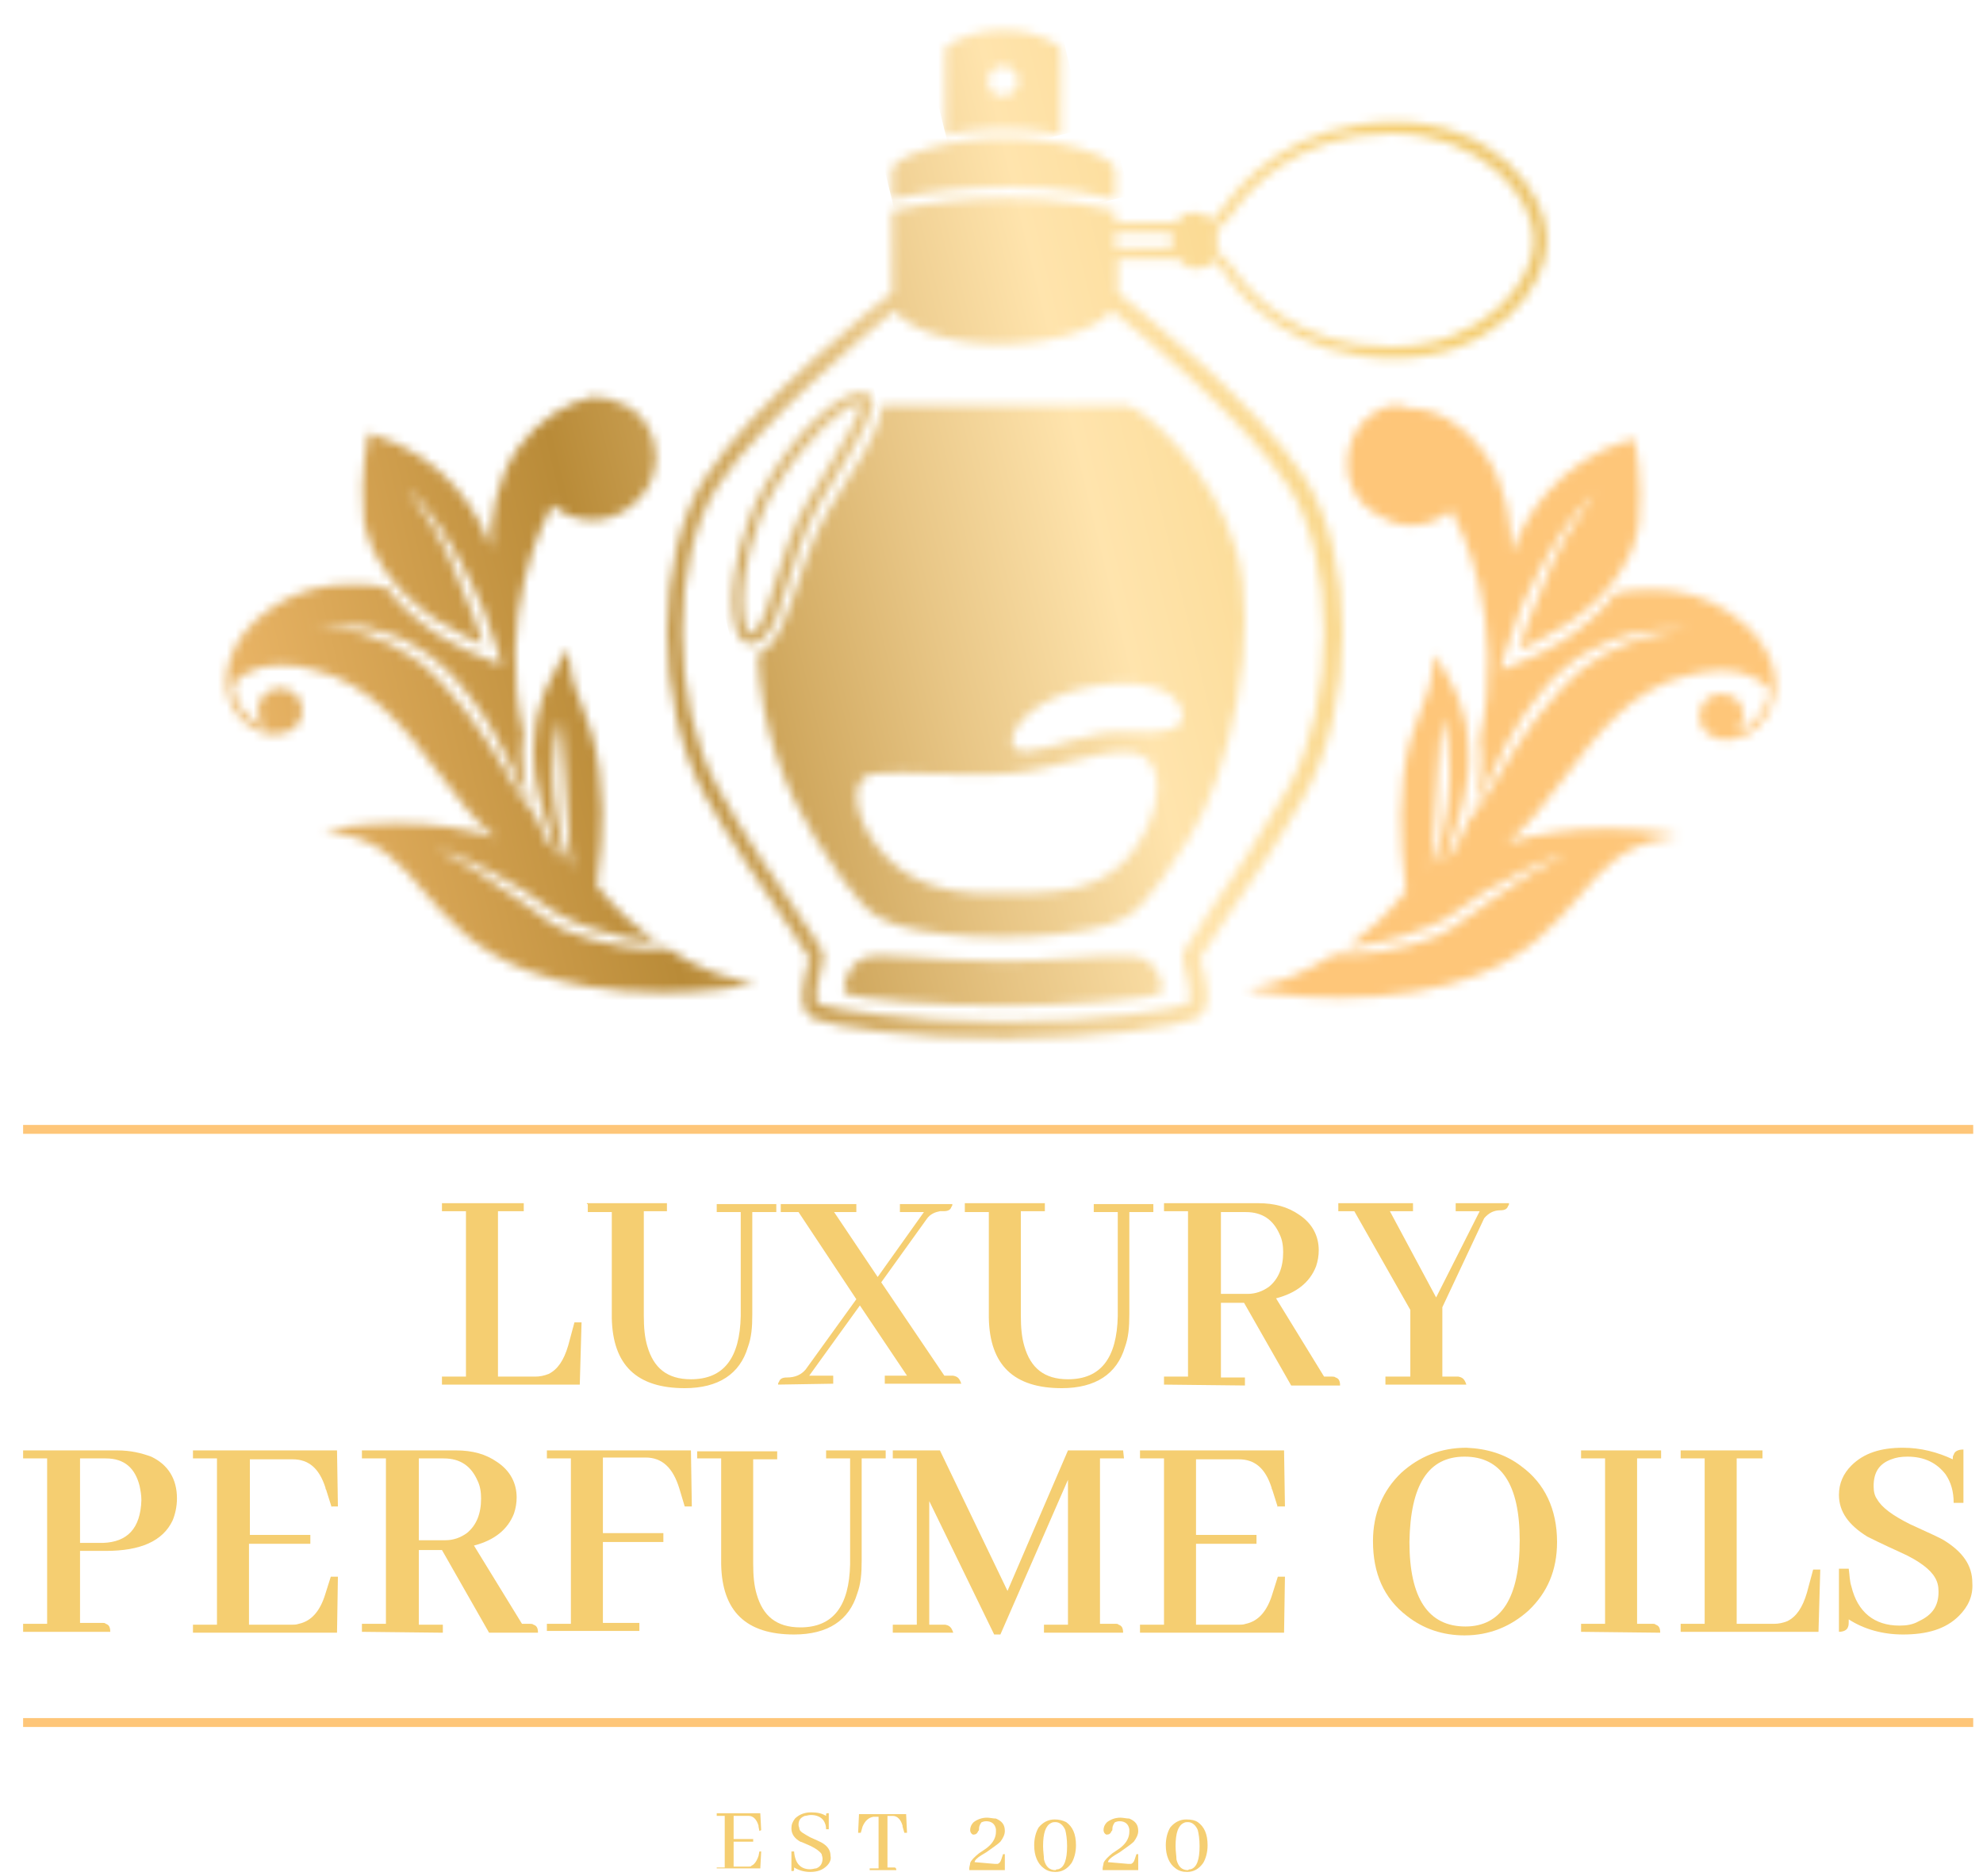 <svg width="223" height="211" viewBox="0 0 223 211" fill="none" xmlns="http://www.w3.org/2000/svg">
<g clip-path="url(#clip0_13_21143)">
<path d="M2.6 127H221.9H2.6Z" stroke="url(#paint0_linear_13_21143)" stroke-miterlimit="10"/>
<path d="M2.6 193.7H221.9H2.6Z" stroke="url(#paint1_linear_13_21143)" stroke-miterlimit="10"/>
<path d="M49.7 155.7V154.8H52.4V136.2H49.7V135.3H58.9V136.2H56V154.8H60.2C60.7 154.8 61.2 154.7 61.7 154.5C62.7 154 63.4 153 63.9 151.3L64.6 148.7H65.4L65.2 155.7H49.7Z" fill="#F5CE71"/>
<path d="M66 135.3H75V136.2H72.4V147.9C72.4 149.3 72.5 150.4 72.8 151.4C73.5 153.8 75 155.1 77.7 155.1C81.4 155.1 83.2 152.7 83.3 148V136.3H80.6V135.4H87.3V136.3H84.6V147.8C84.6 149.3 84.5 150.4 84.1 151.5C83.2 154.5 80.8 156.1 77 156.1C71.6 156.1 68.9 153.5 68.8 148.2V136.3H66.1V135.4H66V135.3Z" fill="#F5CE71"/>
<path d="M87.5 155.699C87.5 155.599 87.5 155.499 87.6 155.399C87.7 155.099 87.9 154.899 88.5 154.899C89.4 154.899 90.1 154.599 90.6 153.999L96.3 146.099L89.8 136.299H87.8V135.399H96.3V136.299H93.8L98.7 143.599L103.9 136.299H101.2V135.399H107.1C107.1 135.499 107.1 135.599 107 135.699C106.9 135.999 106.7 136.199 106.1 136.199C106 136.199 105.8 136.199 105.7 136.199C105.2 136.299 104.6 136.499 104.2 137.099L99.1 144.199L106.2 154.699H107.2C107.7 154.799 107.9 154.999 108.1 155.599H99.5V154.699H102L96.7 146.799L91 154.699H93.7V155.599L87.5 155.699Z" fill="#F5CE71"/>
<path d="M108.5 135.3H117.5V136.2H114.8V147.9C114.8 149.3 114.9 150.4 115.2 151.4C115.9 153.8 117.4 155.1 120.1 155.1C123.8 155.1 125.6 152.7 125.7 148V136.3H123V135.4H129.7V136.3H127V147.8C127 149.3 126.9 150.4 126.5 151.5C125.6 154.5 123.2 156.1 119.4 156.1C114 156.1 111.3 153.5 111.2 148.2V136.3H108.5V135.3Z" fill="#F5CE71"/>
<path d="M130.9 155.7V154.8H133.6V136.2H130.9V135.3H141.5C143.3 135.3 144.8 135.7 146.1 136.6C147.6 137.6 148.3 139 148.3 140.6C148.3 141.2 148.2 141.8 148 142.4C147.3 144.2 145.8 145.4 143.5 146L148.9 154.8H149.8C149.9 154.8 150.1 154.8 150.2 154.9C150.5 155 150.7 155.2 150.7 155.8H145.2L139.9 146.5H137.3V154.9H140V155.8L130.9 155.7ZM137.3 136.3V145.5H140.3C141.2 145.5 142 145.2 142.7 144.7C143.8 143.8 144.3 142.5 144.3 140.8C144.3 140.1 144.2 139.4 143.9 138.8C143.2 137.2 142 136.3 140.1 136.3H137.3Z" fill="#F5CE71"/>
<path d="M155.8 155.7V154.8H158.6V147.3L152.3 136.2H150.5V135.3H158.9V136.2H156.3L161.5 145.9L166.4 136.2H163.7V135.3H169.7C169.7 135.4 169.7 135.5 169.6 135.6C169.5 135.9 169.3 136.1 168.7 136.1C168 136.1 167.4 136.4 166.9 137L162.2 147V154.8H164C164.5 154.9 164.7 155.1 164.9 155.7H155.8Z" fill="#F5CE71"/>
<path d="M2.6 183.5V182.6H5.3V164H2.6V163.1H13.2C14.7 163.1 15.9 163.4 17 163.8C18.9 164.7 19.9 166.3 19.9 168.5C19.9 169.4 19.7 170.3 19.4 171C18.3 173.3 15.8 174.4 11.9 174.4H9V182.5H11.6C11.7 182.5 11.8 182.5 11.9 182.6C12.2 182.7 12.4 182.9 12.4 183.5H2.6ZM9 164V173.5H11.6C14.3 173.4 15.8 171.9 15.9 168.7C15.9 168.1 15.8 167.6 15.7 167.1C15.2 165.1 14 164 11.9 164H9Z" fill="#F5CE71"/>
<path d="M37.3 169.5L36.7 167.6C36.7 167.5 36.6 167.5 36.6 167.3C35.9 165.1 34.7 164.1 32.9 164.1H28.1V172.6H34.9V173.6H28V182.7H32.8C33.1 182.7 33.3 182.7 33.6 182.6C35 182.3 36 181.2 36.6 179.2L37.2 177.3H38L37.9 183.6H21.7V182.7H24.4V164H21.7V163.1H37.9L38 169.4H37.3V169.5Z" fill="#F5CE71"/>
<path d="M40.7 183.5V182.6H43.4V164H40.7V163.1H51.3C53.1 163.1 54.6 163.5 55.9 164.4C57.4 165.4 58.1 166.8 58.1 168.4C58.1 169 58 169.6 57.8 170.2C57.1 172 55.6 173.2 53.3 173.8L58.7 182.6H59.6C59.7 182.6 59.9 182.6 60 182.7C60.3 182.8 60.5 183 60.5 183.6H55L49.7 174.3H47.1V182.7H49.8V183.6L40.7 183.5ZM47.1 164V173.2H50.1C51 173.2 51.8 172.9 52.5 172.4C53.6 171.5 54.1 170.2 54.1 168.5C54.1 167.8 54 167.1 53.7 166.5C53 164.9 51.8 164 49.9 164H47.1Z" fill="#F5CE71"/>
<path d="M61.5 183.5V182.6H64.2V164H61.5V163.1H77.7L77.8 169.4H77L76.4 167.4C75.7 165.1 74.5 163.9 72.6 163.9H67.8V172.4H74.6V173.4H67.8V182.5H71.9V183.4H61.5V183.5Z" fill="#F5CE71"/>
<path d="M78.4 163.2H87.4V164.1H84.7V175.8C84.7 177.2 84.8 178.3 85.1 179.3C85.8 181.7 87.3 183 90 183C93.7 183 95.5 180.6 95.6 175.9V164H92.9V163.1H99.6V164H96.9V175.5C96.9 177 96.8 178.1 96.4 179.2C95.5 182.2 93.1 183.8 89.3 183.8C83.9 183.8 81.2 181.2 81.1 175.9V164H78.4V163.2Z" fill="#F5CE71"/>
<path d="M126.4 164H123.7V182.6H125.5C125.6 182.6 125.7 182.6 125.8 182.7C126.1 182.8 126.3 183 126.3 183.6H117.4V182.7H120.1V166.4L112.5 183.8H111.8L104.5 168.8V182.7H106.3C106.8 182.8 107 183 107.2 183.6H100.4V182.7H103.1V164H100.4V163.1H105.7L113.3 178.9L120.1 163.1H126.3L126.4 164Z" fill="#F5CE71"/>
<path d="M143.7 169.5L143.1 167.6C143.1 167.5 143 167.5 143 167.3C142.3 165.1 141.1 164.1 139.3 164.1H134.5V172.6H141.3V173.6H134.5V182.7H139.3C139.6 182.7 139.8 182.7 140.1 182.6C141.5 182.3 142.5 181.2 143.1 179.2L143.7 177.3H144.5L144.4 183.6H128.2V182.7H130.9V164H128.2V163.1H144.4L144.5 169.4H143.7V169.5Z" fill="#F5CE71"/>
<path d="M171.1 164.9C173.7 166.8 175.1 169.7 175.1 173.4C175.1 176.6 174 179.1 171.9 181.1C169.9 182.9 167.5 183.9 164.7 183.9C162.3 183.9 160.1 183.2 158.2 181.7C155.6 179.7 154.4 176.9 154.4 173.3C154.4 170.2 155.5 167.6 157.6 165.6C159.6 163.8 162 162.8 164.9 162.8C167.2 162.9 169.3 163.5 171.1 164.9ZM170.9 173.2C170.9 166.9 168.8 163.8 164.7 163.8C160.6 163.8 158.6 167 158.5 173.4C158.5 179.7 160.6 182.9 164.8 182.9C168.8 182.9 170.9 179.7 170.9 173.2Z" fill="#F5CE71"/>
<path d="M177.8 183.5V182.6H180.5V164H177.8V163.1H186.8V164H184.1V182.6H185.9C186 182.6 186.1 182.6 186.2 182.7C186.5 182.8 186.7 183 186.7 183.6L177.8 183.5Z" fill="#F5CE71"/>
<path d="M189 183.5V182.6H191.7V164H189V163.1H198.2V164H195.3V182.6H199.5C200 182.6 200.5 182.5 201 182.3C202 181.8 202.7 180.8 203.2 179.1L203.9 176.5H204.7L204.5 183.5H189Z" fill="#F5CE71"/>
<path d="M220.3 181.7C218.8 183.2 216.7 183.8 214 183.8C211.7 183.8 209.6 183.2 207.9 182.1C207.9 182.6 207.9 182.8 207.8 183C207.7 183.3 207.3 183.5 206.8 183.5V176.4H207.9C208 177.1 208 177.8 208.2 178.4C208.9 181.3 210.8 182.8 213.6 182.8C214.4 182.8 215.1 182.7 215.8 182.3C217.3 181.6 218 180.6 218 179C218 178.4 217.9 177.9 217.6 177.4C217.1 176.5 215.8 175.5 213.8 174.6C211.6 173.6 210.4 173 210 172.8C207.9 171.5 206.8 170 206.8 168.1C206.8 166.8 207.3 165.7 208.2 164.8C209.6 163.4 211.5 162.8 214 162.8C216 162.8 217.9 163.3 219.6 164.1C219.6 163.9 219.6 163.7 219.7 163.6C219.8 163.2 220.2 163 220.8 163V169H219.7C219.7 167.7 219.4 166.7 218.8 165.8C217.8 164.5 216.4 163.8 214.5 163.8C213.8 163.8 213.2 163.9 212.7 164.1C211.3 164.6 210.7 165.6 210.7 167.1C210.7 167.7 210.8 168.2 211.1 168.6C211.6 169.5 212.8 170.4 214.8 171.4C217 172.4 218.3 173 218.6 173.2C220.7 174.5 221.8 176 221.8 178C221.9 179.5 221.3 180.7 220.3 181.7Z" fill="#F5CE71"/>
<path d="M85.4 205.899L85.3 205.399V205.299C85.1 204.599 84.7 204.199 84.2 204.199H82.5V206.799H84.7V207.099H82.5V209.899H84.2C84.3 209.899 84.5 209.899 84.5 209.799C84.8 209.699 85.1 209.299 85.3 208.699L85.4 208.199H85.6L85.5 210.099H80.6V209.999H81.5V204.199H80.6V203.899H85.5L85.6 205.799L85.4 205.899Z" fill="#F5CE71"/>
<path d="M93 209.8C92.5 210.3 91.9 210.5 91.1 210.5C90.4 210.5 89.8 210.3 89.3 210C89.3 210.1 89.3 210.3 89.3 210.3C89.3 210.4 89.2 210.4 89 210.4V208.2H89.3C89.4 209.5 90 210.2 91.1 210.2C91.4 210.2 91.6 210.1 91.8 210.1C92.3 209.9 92.5 209.5 92.5 209C92.5 208.8 92.4 208.6 92.4 208.5C92.2 208.2 91.8 207.9 91.2 207.6C90.5 207.3 90.1 207.1 90 207.1C89.3 206.7 89 206.2 89 205.6C89 205.2 89.1 204.9 89.4 204.5C89.8 204.1 90.4 203.8 91.2 203.8C91.9 203.8 92.4 203.9 92.9 204.2C92.9 204.1 92.9 204.1 92.9 204C92.9 203.9 93 203.9 93.2 203.9V205.7H92.9C92.9 205.3 92.8 205 92.6 204.7C92.3 204.3 91.8 204.1 91.2 204.1C90.9 204.1 90.7 204.2 90.5 204.2C90 204.4 89.8 204.7 89.8 205.2C89.8 205.4 89.9 205.5 89.9 205.7C90 206 90.4 206.2 91.1 206.6C91.8 206.9 92.2 207.1 92.4 207.2C93.1 207.6 93.4 208.1 93.4 208.7C93.5 209.1 93.3 209.5 93 209.8Z" fill="#F5CE71"/>
<path d="M97.8 210.4V210.1H98.8V204.3H98.2C97.7 204.4 97.3 204.7 97 205.4L96.8 206.1H96.5L96.6 204H101.9L102 206.1H101.7L101.5 205.4V205.3C101.3 204.6 100.9 204.2 100.4 204.2H99.8V210H100.5C100.6 210 100.6 210 100.6 210C100.7 210 100.8 210.1 100.8 210.3H97.8V210.4Z" fill="#F5CE71"/>
<path d="M111.9 209.599C112 209.599 112.2 209.599 112.2 209.599C112.4 209.499 112.5 209.399 112.6 209.099L112.8 208.499H113V210.299H109V210.099C109 209.899 109.1 209.699 109.1 209.499C109.2 209.199 109.6 208.799 110.1 208.399C110.7 207.999 111 207.799 111.1 207.699C111.7 207.199 112 206.599 112 205.999C112 205.899 112 205.699 112 205.699C111.9 205.099 111.5 204.799 110.9 204.799C110.6 204.799 110.5 204.899 110.4 204.899C110.3 204.999 110.1 205.299 110.1 205.599C110.1 205.699 110.1 205.899 110 205.899C109.9 206.199 109.7 206.299 109.5 206.299C109.4 206.299 109.4 206.299 109.4 206.299C109.2 206.199 109.1 205.999 109.1 205.799C109.1 205.499 109.2 205.199 109.5 204.899C109.9 204.599 110.4 204.399 111 204.399C111.3 204.399 111.7 204.499 112 204.499C112.7 204.799 113 205.199 113 205.899C113 206.299 112.8 206.699 112.5 207.099C112.2 207.399 111.6 207.799 110.9 208.299C110.7 208.399 110.6 208.499 110.4 208.599C109.9 208.899 109.6 209.199 109.6 209.399L111.9 209.599Z" fill="#F5CE71"/>
<path d="M119.9 204.9C120.6 205.4 121 206.2 121 207.5C121 208.3 120.8 209 120.5 209.5C120 210.2 119.4 210.5 118.7 210.5C118.2 210.5 117.8 210.4 117.4 210.1C116.7 209.6 116.3 208.7 116.3 207.5C116.3 206.7 116.5 206 116.8 205.5C117.3 204.9 117.9 204.6 118.6 204.6C119.1 204.6 119.5 204.7 119.9 204.9ZM119 210.2C119.7 210 120 209.1 120 207.6C120 206.8 119.9 206.2 119.8 205.8C119.6 205.3 119.2 204.9 118.7 204.9C118.5 204.9 118.4 204.9 118.2 205C117.6 205.3 117.3 206.1 117.3 207.6C117.3 208.2 117.4 208.7 117.4 209.1C117.6 209.9 118 210.3 118.7 210.3C118.8 210.2 118.9 210.2 119 210.2Z" fill="#F5CE71"/>
<path d="M126.9 209.599C127 209.599 127.2 209.599 127.2 209.599C127.4 209.499 127.5 209.399 127.6 209.099L127.8 208.499H128V210.299H124V210.099C124 209.899 124.1 209.699 124.1 209.499C124.2 209.199 124.6 208.799 125.1 208.399C125.7 207.999 126 207.799 126.1 207.699C126.7 207.199 127 206.599 127 205.999C127 205.899 127 205.699 127 205.699C126.9 205.099 126.5 204.799 125.9 204.799C125.6 204.799 125.5 204.899 125.4 204.899C125.3 204.999 125.1 205.299 125.1 205.599C125.1 205.699 125.1 205.899 125 205.899C124.9 206.199 124.7 206.299 124.5 206.299C124.4 206.299 124.4 206.299 124.4 206.299C124.2 206.199 124.1 205.999 124.1 205.799C124.1 205.499 124.2 205.199 124.5 204.899C124.9 204.599 125.4 204.399 126 204.399C126.3 204.399 126.7 204.499 127 204.499C127.7 204.799 128 205.199 128 205.899C128 206.299 127.8 206.699 127.5 207.099C127.2 207.399 126.6 207.799 125.9 208.299C125.7 208.399 125.6 208.499 125.4 208.599C124.9 208.899 124.6 209.199 124.6 209.399L126.9 209.599Z" fill="#F5CE71"/>
<path d="M134.7 204.9C135.4 205.4 135.8 206.2 135.8 207.5C135.8 208.3 135.6 209 135.3 209.5C134.8 210.2 134.2 210.5 133.5 210.5C133 210.5 132.6 210.4 132.2 210.1C131.5 209.6 131.1 208.7 131.1 207.5C131.1 206.7 131.3 206 131.6 205.5C132.1 204.9 132.7 204.6 133.4 204.6C134 204.6 134.4 204.7 134.7 204.9ZM133.9 210.2C134.6 210 134.9 209.1 134.9 207.6C134.9 206.8 134.8 206.2 134.7 205.8C134.5 205.3 134.1 204.9 133.6 204.9C133.4 204.9 133.3 204.9 133.1 205C132.5 205.3 132.2 206.1 132.2 207.6C132.2 208.2 132.3 208.7 132.3 209.1C132.5 209.9 132.9 210.3 133.6 210.3C133.7 210.2 133.8 210.2 133.9 210.2Z" fill="#F5CE71"/>
<mask id="mask0_13_21143" style="mask-type:luminance" maskUnits="userSpaceOnUse" x="106" y="3" width="14" height="13">
<path d="M111.1 9.1C111.1 8.2 111.9 7.4 112.8 7.4C113.7 7.4 114.5 8.2 114.5 9.1C114.5 10 113.7 10.8 112.8 10.8C111.9 10.8 111.1 10.1 111.1 9.1ZM106.3 5.4V15.2C106.3 15.2 108.7 14.5 112.8 14.5C117 14.5 119.3 15.2 119.3 15.2V5.4C119.3 5.4 117.3 3.4 112.8 3.4C108.3 3.4 106.3 5.4 106.3 5.4Z" fill="white"/>
</mask>
<g mask="url(#mask0_13_21143)">
<path d="M103.6 4.1L118.6 0.4L122 14.5L107.1 18.2L103.6 4.1Z" fill="url(#paint2_linear_13_21143)"/>
</g>
<mask id="mask1_13_21143" style="mask-type:luminance" maskUnits="userSpaceOnUse" x="100" y="15" width="26" height="8">
<path d="M100.3 19.1V22.4C103.6 21.7 114.4 19.7 125.4 22.4V19.1C125.4 17.6 119.3 15.5 112.9 15.5C106.5 15.5 100.3 17.7 100.3 19.1Z" fill="white"/>
</mask>
<g mask="url(#mask1_13_21143)">
<path d="M98.7 15.9L124 9.7L127 22L101.7 28.2L98.7 15.9Z" fill="url(#paint3_linear_13_21143)"/>
</g>
<mask id="mask2_13_21143" style="mask-type:luminance" maskUnits="userSpaceOnUse" x="94" y="107" width="37" height="7">
<path d="M112.8 108.1C104.3 108.1 98.7 106.9 97 107.8C95.3 108.6 94.3 111.4 95.3 111.8C96.3 112.3 105.5 113.1 112.8 113.1C120.1 113.1 129.3 112.3 130.3 111.8C131.3 111.3 130.3 108.6 128.6 107.8C128.1 107.6 127.3 107.5 126.3 107.5C123.3 107.4 118 108.1 112.8 108.1Z" fill="white"/>
</mask>
<g mask="url(#mask2_13_21143)">
<path d="M92.9 107.199L129.3 98.399L132.7 112.699L96.4 121.599L92.9 107.199Z" fill="url(#paint4_linear_13_21143)"/>
</g>
<mask id="mask3_13_21143" style="mask-type:luminance" maskUnits="userSpaceOnUse" x="82" y="44" width="17" height="29">
<path d="M84.2 71.2C83.9 70.9 83.5 69.6 83.5 67.2C83.5 64.8 84.5 59.3 87.1 55C90.9 48.9 95.1 45.4 96.6 45.4C96.7 45.4 96.7 45.4 96.7 45.4C97 46.1 94.7 50.1 92.7 53.3C92.2 54.2 91.6 55 91.1 55.9C89.1 59.2 88 62.8 87.1 65.7C86.4 68 85.8 70 85 70.8C84.7 71.1 84.4 71.3 84.3 71.3C84.3 71.2 84.2 71.2 84.2 71.2ZM86.2 54.3C83.4 58.9 82.4 64.6 82.4 67.1C82.4 69.7 82.7 71.3 83.5 72C83.8 72.3 84.1 72.4 84.5 72.4C85 72.4 85.6 72.1 86.1 71.5C87.1 70.5 87.7 68.5 88.5 65.9C89.4 63.1 90.4 59.6 92.3 56.4C92.8 55.5 93.4 54.6 93.9 53.8C97 48.7 98.5 46.2 98.1 44.9C98 44.6 97.8 44.3 97.4 44.2C97.2 44.1 97 44.1 96.8 44.1C94.5 44.2 89.9 48 86.2 54.3Z" fill="white"/>
</mask>
<g mask="url(#mask3_13_21143)">
<path d="M75.8 45.8L97.5 40.5L104.9 70.9L83.2 76.1L75.8 45.8Z" fill="url(#paint5_linear_13_21143)"/>
</g>
<mask id="mask4_13_21143" style="mask-type:luminance" maskUnits="userSpaceOnUse" x="75" y="13" width="99" height="104">
<path d="M125 34.9C128.2 37.4 140.2 47.4 144.9 54.7C150.2 62.9 150.2 79 144.9 88.5C141.9 93.8 138.6 98.7 136.2 102.2C133.4 106.4 132.9 107.1 133 107.8C133.1 108 133.1 108.3 133.2 108.7C134.1 112.1 133.8 112.8 133.5 112.9C132 113.5 124.1 114.9 112.8 114.9C101.6 114.9 93.5 113.4 92.1 112.9C91.8 112.8 91.5 112.1 92.4 108.7C92.5 108.3 92.6 108 92.6 107.8C92.7 107.1 92.3 106.3 89.4 102.2C87 98.7 83.7 94 80.7 88.5C75.4 79 75.4 62.8 80.7 54.7C85.5 47.4 97.5 37.5 100.6 34.9C101.8 36.5 105.7 38.7 112.7 38.7C119.8 38.6 123.8 36.5 125 34.9ZM125.4 26.2H131.8C131.8 26.3 131.8 26.3 131.8 26.3V27.8C131.8 27.9 131.8 27.9 131.8 27.9H125.4V26.2ZM138.6 30.1C138 29.2 137.3 28.6 136.8 28.3C136.8 28.2 136.9 28 136.9 27.8V26.3C136.9 26.2 136.9 26 136.8 25.8C137.4 25.4 138 24.8 138.6 24C140.4 21.3 145.9 15 156.5 15C166.4 15 172.5 22 172.5 27C172.5 32 166.4 39 156.5 39C145.9 39.1 140.4 32.8 138.6 30.1ZM137.6 23.3C137.2 23.9 136.7 24.4 136.3 24.8C135.8 24.3 135.2 23.9 134.4 23.9H134.2C133.3 23.9 132.6 24.4 132.2 25H125.4V23.7C114.3 20.9 103.1 23 100.3 23.7V32.9C99.3 33.7 84.8 45.1 79.3 53.7C73.6 62.5 73.6 79.2 79.3 89.5C82.3 94.9 85.7 99.7 88.1 103.3C89.4 105.1 90.7 107.1 91 107.7C90.9 107.8 90.9 108 90.9 108.3C90.4 110.2 89.4 113.7 91.6 114.6C93.8 115.5 102.6 116.8 113 116.8C123.4 116.8 132.3 115.5 134.4 114.6C136.6 113.7 135.7 110.2 135.1 108.3C135 108.1 135 107.9 135 107.7C135.3 107.1 136.6 105.2 137.9 103.3C140.3 99.8 143.6 95 146.7 89.5C152.4 79.3 152.4 62.6 146.7 53.7C141.2 45.1 126.6 33.7 125.7 32.9V29.1H132.5C133 29.8 133.7 30.2 134.5 30.2H134.6C135.4 30.2 136.1 29.9 136.5 29.3C137 29.6 137.4 30.1 137.8 30.8C139.8 33.6 145.5 40.3 156.8 40.3C167.8 40.3 174 32.4 174 27C174 21.6 167.9 13.7 156.8 13.7C145.3 13.8 139.6 20.5 137.6 23.3Z" fill="white"/>
</mask>
<g mask="url(#mask4_13_21143)">
<path d="M49.9 19.6L168.2 -9.2L197.3 110.9L79 139.7L49.9 19.6Z" fill="url(#paint6_linear_13_21143)"/>
</g>
<mask id="mask5_13_21143" style="mask-type:luminance" maskUnits="userSpaceOnUse" x="85" y="45" width="55" height="61">
<path d="M113.3 87C118.8 86.7 126 83.2 128.7 85.1C131.4 86.9 130.1 92.9 126.6 96.7C123 100.5 118 100.5 112 100.5C105.9 100.6 101.7 99 98.8 95.4C95.9 91.8 95.4 87.4 98.2 87C99.9 86.8 102.5 86.9 105.3 87C106.9 87.1 108.5 87.1 110.2 87.1C111.2 87.1 112.3 87.1 113.3 87ZM118.9 78.3C124.4 76.1 131.1 76.4 132.6 79.2C134.1 82 131.3 82.6 126.7 82.3C122.5 82.1 118.5 84.3 115.4 84.5C115.3 84.5 115.3 84.5 115.2 84.5C112.5 84.5 113.7 80.5 118.9 78.3ZM112.8 45.6H102.4H99.2C99.1 48.4 95.8 53.2 93.1 57.5C89.5 63.5 88.7 72.5 85.2 73.5C85.5 81.9 88.4 89 91.7 94.3C96.4 101.7 97.9 103.1 100.8 104C103.7 104.9 108.5 105.4 112.7 105.4C116.9 105.4 121.8 104.9 124.6 104C127.5 103.1 129 101.8 133.7 94.3C138.4 86.9 141.7 71.1 139 61.8C136.3 52.4 128.1 45.6 126.7 45.6H112.8Z" fill="white"/>
</mask>
<g mask="url(#mask5_13_21143)">
<path d="M71.6 48.9L138.7 32.5L155.6 102L88.5 118.3L71.6 48.9Z" fill="url(#paint7_linear_13_21143)"/>
</g>
<mask id="mask6_13_21143" style="mask-type:luminance" maskUnits="userSpaceOnUse" x="25" y="44" width="60" height="68">
<path d="M64.6 98.3C64.6 98.3 64.1 97.3 63.5 95.7C63.3 95.3 63.2 94.8 63.1 94.4C63 93.9 62.8 93.4 62.8 92.9C62.5 91.8 62.5 90.7 62.3 89.6C62.2 89.1 62.2 88.5 62.2 88C62.2 87.5 62.2 86.9 62.2 86.4C62.2 85.9 62.3 85.3 62.3 84.9C62.3 84.4 62.4 84 62.4 83.6C62.5 82.7 62.7 82.1 62.8 81.6C62.9 81.1 63 80.9 63 80.9C63 80.9 63 81.2 63.1 81.7C63.2 82.2 63.2 82.9 63.3 83.7C63.4 84.6 63.4 85.5 63.5 86.5C63.6 87 63.6 87.6 63.6 88.1C63.7 88.6 63.7 89.2 63.7 89.7C63.8 90.2 63.8 90.8 63.8 91.3C63.9 91.8 63.9 92.4 63.9 92.9C64 93.4 64 93.9 64 94.4C64.1 94.9 64.1 95.3 64.1 95.7C64.2 96.7 64.3 97.5 64.4 98C64.5 98.5 64.5 98.8 64.5 98.8C64.5 98.8 64.6 98.5 64.6 98.3ZM58.3 50.3C55.7 54 55.1 58.5 55.2 61.6C53.8 57.7 50.3 51.4 41.8 48.8L41.5 48.7L41.4 49C41.4 49.1 40.4 53.4 40.9 58.4C41 58.9 41 59.3 41.2 59.7C41.3 60.2 41.5 60.6 41.6 61L41.9 61.7L42.2 62.3C42.4 62.7 42.6 63.1 42.9 63.5C43.1 63.9 43.4 64.3 43.6 64.6C43.9 65 44.1 65.3 44.5 65.7C44.8 66 45.1 66.4 45.4 66.7C45.7 67 46 67.4 46.4 67.6L47.4 68.5L48.5 69.3L49 69.7L49.6 70L50.8 70.7C51.2 71 51.6 71.1 52 71.4L53.2 72L54.3 72.5C54.2 72.2 54.1 71.8 54 71.4C53.7 70.5 53.4 69.8 53.1 68.9C52.8 68.1 52.5 67.3 52.1 66.5C52 66.1 51.8 65.7 51.6 65.3C51.4 64.9 51.3 64.5 51.1 64.1L50.6 62.9L50 61.7C49.8 61.3 49.6 60.9 49.4 60.5C49.2 60.1 49 59.7 48.7 59.3L48 58.2C47.8 57.8 47.5 57.5 47.3 57.1C46.8 56.4 46.3 55.6 45.8 54.9L46.7 55.8C47 56.1 47.3 56.5 47.6 56.8C48.2 57.5 48.7 58.2 49.2 58.9C49.5 59.2 49.7 59.6 49.9 60C50.2 60.4 50.4 60.7 50.6 61.1C51.1 61.8 51.5 62.6 51.9 63.4C52.1 63.8 52.3 64.2 52.5 64.6C52.7 65 52.9 65.4 53.1 65.8C53.5 66.6 53.8 67.4 54.2 68.2C54.5 69.1 54.9 69.8 55.1 70.7C55.4 71.6 55.7 72.4 56 73.3L56.4 74.8L55 74.2L52.4 73.1L51.1 72.4C50.7 72.2 50.2 72 49.8 71.7L48.6 70.9L48 70.5L47.4 70L46.3 69.1L45.2 68.1C44.9 67.8 44.5 67.4 44.2 67C43.9 66.7 43.7 66.4 43.5 66.1C42.7 65.8 41.2 65.7 39.5 65.7C36.3 65.7 33.4 66.5 30.9 68.1C24.8 72 25.5 77 25.5 77.2C25.6 79 26.7 80.8 28.3 81.8C29.2 82.3 30 82.6 30.9 82.6C31.4 82.6 31.9 82.5 32.4 82.3C32.5 82.3 32.5 82.3 32.5 82.2C33.4 81.8 34 80.9 34 79.9C34 78.5 32.9 77.4 31.5 77.4C30.1 77.4 29 78.5 29 79.9C29 80.6 29.3 81.3 29.9 81.7C29.4 81.6 29 81.4 28.6 81.1C27.2 80.2 26.2 78.6 26.2 77C26.5 76.6 27.8 74.8 31.7 74.8C32.8 74.8 33.9 74.9 35.2 75.3C41.7 76.8 45.6 82 49.4 87C51.4 89.7 53.4 92.3 55.7 94.2C52.3 93.1 48.6 92.6 44.6 92.6C40.8 92.6 38.1 93.1 38 93.1L36.4 93.4L38 93.7C42.8 94.5 45.1 97.2 47.7 100.3C50.3 103.3 53.2 106.8 59.2 109.1C63.4 110.7 68.6 111.6 74.5 111.6C79.6 111.6 83.4 110.9 83.5 110.9L85 110.6L83.5 110.3C82.4 110 81.1 109.7 79.9 109.2C78.5 108.7 76.9 107.8 75.1 106.7C73.5 106.8 71.7 106.7 69.9 106.4C68.8 106.2 67.8 106 66.7 105.7C65.6 105.4 64.6 105 63.5 104.6C63 104.3 62.5 104.1 62 103.8C61.7 103.7 61.5 103.5 61.3 103.3C61 103.2 60.8 103 60.6 102.8C59.7 102.2 58.9 101.5 58.1 101C57.2 100.4 56.5 99.9 55.7 99.4C54.9 98.9 54.2 98.4 53.5 97.9C52.8 97.5 52.2 97.1 51.6 96.8C51 96.5 50.5 96.2 50.1 96C49.7 95.8 49.4 95.6 49.1 95.5C48.8 95.4 48.7 95.4 48.7 95.4C48.7 95.4 48.8 95.4 49.1 95.5C49.4 95.6 49.7 95.6 50.2 95.8C50.7 95.9 51.2 96.1 51.8 96.4C52.4 96.7 53.1 96.9 53.8 97.3C54.5 97.7 55.3 98.1 56.2 98.6C57 99.1 57.8 99.6 58.8 100.1C59.7 100.7 60.5 101.3 61.4 101.9C61.6 102 61.9 102.2 62.1 102.4C62.3 102.6 62.5 102.7 62.8 102.8C63.3 103.1 63.7 103.3 64.2 103.5C65.2 104 66.2 104.3 67.2 104.6C68.2 104.9 69.2 105.2 70.2 105.4C71.5 105.7 72.6 105.9 73.8 106C71.6 104.4 69.4 102.4 67.1 99.6C67.2 98.6 68.2 92.5 67.4 86.8C67 83.4 66.2 81.3 65.5 79.5C64.8 77.9 64.2 76.3 64 73.9L63.9 73L63.4 73.7C63.4 73.7 62.5 75.1 61.5 77.2C61.4 77.5 61.2 77.8 61.1 78.2C61 78.6 60.8 79 60.7 79.5C60.6 79.8 60.6 80 60.5 80.2C60.4 80.5 60.4 80.7 60.3 81C60.2 81.3 60.2 81.6 60.2 81.9C60.2 82.2 60.1 82.5 60.1 82.8C60 83.4 60 84.1 60 84.6C60 85.3 60 85.9 60.1 86.5C60.2 87.2 60.2 87.8 60.4 88.4C60.5 89 60.6 89.7 60.8 90.2C61 90.8 61.1 91.4 61.3 91.9C61.5 92.4 61.6 93 61.8 93.4C61.9 93.7 61.9 93.9 62 94.1C62.1 94.3 62.1 94.5 62.2 94.7C62.3 95.1 62.5 95.4 62.6 95.7C62.8 96.3 62.9 96.6 62.9 96.6C62.9 96.6 62.7 96.3 62.4 95.8C62.2 95.5 62 95.3 61.8 94.9C61.7 94.7 61.5 94.6 61.4 94.4C61.3 94.2 61.2 94 61.1 93.7C60.8 93.2 60.6 92.7 60.4 92.2C60.3 92.1 60.3 91.9 60.3 91.8L60.2 91.7C59.9 91.3 59.5 90.8 59.1 90.3C58.7 89.7 58.2 89 57.8 88.3C56.9 86.8 56 85.1 54.8 83.4C54.5 82.9 54.2 82.5 53.9 82.1C53.6 81.6 53.3 81.2 53 80.8C52.7 80.3 52.3 79.9 52 79.5L50.9 78.2L49.8 76.9C49.4 76.5 49 76.1 48.7 75.8C48.3 75.5 47.9 75.1 47.5 74.7C47.1 74.4 46.6 74 46.2 73.8C45.3 73.3 44.5 72.7 43.6 72.3C42.7 71.9 41.9 71.6 41.1 71.3C40.7 71.2 40.3 71 40 71C39.6 70.9 39.3 70.8 38.9 70.7C38.2 70.6 37.6 70.4 37.2 70.4C36.2 70.3 35.7 70.3 35.7 70.3C35.7 70.3 36.2 70.2 37.3 70.2C37.8 70.2 38.4 70.2 39.1 70.3C39.8 70.4 40.6 70.4 41.4 70.6C42.3 70.8 43.2 71.1 44.1 71.4C45 71.7 46 72.2 46.9 72.8C47.4 73.1 47.8 73.4 48.3 73.7C48.8 74 49.2 74.4 49.6 74.8C50 75.2 50.5 75.6 50.9 76L52 77.3C52.4 77.8 52.7 78.2 53.1 78.7C53.4 79.2 53.8 79.6 54.1 80.1C54.8 81 55.3 82 55.8 82.9C56.9 84.7 57.7 86.6 58.4 88.1C58.7 88.9 59.1 89.6 59.4 90.1C59.5 90.3 59.6 90.4 59.7 90.6V90.5C59.6 90.2 59.5 89.9 59.4 89.6C59.3 89.3 59.2 88.9 59.1 88.6C58.9 87.9 58.9 87.2 58.8 86.6C58.7 85.9 58.7 85.2 58.7 84.5C58.7 84.2 58.8 83.8 58.8 83.4C58.8 83.1 58.9 82.8 58.9 82.5C55.8 69.2 61 58.8 62.1 56.8C62.9 57.5 64.5 58.5 66.6 58.5C67.9 58.5 69.3 58.1 70.6 57.2C72.6 55.9 73.8 53.7 73.8 51.3C73.7 48.9 72.5 46.7 70.6 45.7C69.3 45 68 44.6 66.7 44.6C63.7 45.3 60.6 47.1 58.3 50.3Z" fill="white"/>
</mask>
<g mask="url(#mask6_13_21143)">
<path d="M9.7 48.999L81.9 31.399L100.6 108.399L28.4 125.899L9.7 48.999Z" fill="url(#paint8_linear_13_21143)"/>
</g>
<mask id="mask7_13_21143" style="mask-type:luminance" maskUnits="userSpaceOnUse" x="140" y="45" width="60" height="68">
<path d="M160.8 97.8C160.9 97.3 160.9 96.5 161.1 95.5C161.2 95.1 161.2 94.6 161.2 94.2C161.2 93.8 161.3 93.2 161.3 92.7C161.4 92.2 161.4 91.6 161.4 91.1C161.4 90.6 161.5 90 161.5 89.5C161.6 89 161.6 88.4 161.6 87.9C161.7 87.4 161.7 86.8 161.7 86.3C161.8 85.2 161.8 84.3 161.9 83.5C162 82.6 162 82 162.1 81.5C162.2 81 162.2 80.7 162.2 80.7C162.2 80.7 162.3 81 162.4 81.4C162.5 81.9 162.7 82.6 162.8 83.4C162.9 83.8 162.9 84.3 162.9 84.7C163 85.2 163 85.7 163 86.2C163 86.7 163 87.3 163 87.8C163 88.3 163 88.9 162.9 89.4C162.8 90.5 162.7 91.6 162.4 92.7C162.3 93.2 162.1 93.7 162.1 94.2C162 94.7 161.9 95.1 161.7 95.5C161.1 97.1 160.6 98.1 160.6 98.1C160.5 98.3 160.5 98.4 160.5 98.4C160.5 98.4 160.8 98.3 160.8 97.8ZM154.7 46.3C152.8 47.4 151.6 49.5 151.5 51.9C151.4 54.3 152.6 56.6 154.7 57.8C156 58.6 157.3 59.1 158.7 59.1C160.7 59.1 162.3 58.1 163.2 57.4C164.3 59.4 169.5 69.8 166.4 83.1C166.5 83.4 166.5 83.6 166.5 84C166.6 84.3 166.6 84.7 166.6 85.1C166.6 85.8 166.6 86.5 166.5 87.2C166.4 87.9 166.4 88.6 166.2 89.2C166.1 89.5 166.1 89.9 165.9 90.2C165.8 90.5 165.8 90.9 165.6 91.1V91.2C165.7 91 165.8 90.9 165.9 90.7C166.2 90.1 166.6 89.4 166.9 88.7C167.6 87.2 168.5 85.3 169.5 83.5C170 82.6 170.6 81.6 171.2 80.7C171.5 80.2 171.9 79.8 172.2 79.3C172.5 78.8 172.9 78.4 173.3 77.9L174.4 76.6C174.8 76.2 175.3 75.8 175.7 75.4C176.2 75 176.6 74.7 177 74.3C177.5 74 177.9 73.6 178.4 73.4C179.3 72.9 180.3 72.4 181.2 72C182.1 71.7 183 71.4 183.9 71.2C184.8 71 185.5 70.9 186.2 70.9C186.9 70.8 187.5 70.8 188 70.8C189 70.8 189.6 70.9 189.6 70.9C189.6 70.9 189 70.9 188.1 71C187.6 71.1 187 71.2 186.4 71.3C186.1 71.4 185.7 71.4 185.3 71.6C184.9 71.7 184.6 71.8 184.2 71.9C183.4 72.2 182.6 72.5 181.7 72.9C180.8 73.3 180 73.8 179.1 74.4C178.7 74.7 178.2 75 177.8 75.3C177.4 75.6 177 76 176.6 76.4C176.2 76.8 175.8 77.2 175.5 77.5L174.4 78.8L173.3 80.1C173 80.6 172.6 81 172.3 81.4C172 81.8 171.7 82.3 171.4 82.7C171.1 83.2 170.8 83.6 170.5 84C169.4 85.8 168.4 87.5 167.5 88.9C167 89.6 166.6 90.3 166.2 90.9C165.8 91.5 165.4 92 165.1 92.3L165 92.4C164.9 92.5 164.9 92.7 164.9 92.8C164.6 93.3 164.4 93.9 164.2 94.3C164.1 94.5 163.9 94.8 163.9 95C163.8 95.2 163.6 95.4 163.5 95.5C163.3 95.8 163 96.2 162.9 96.4C162.6 96.9 162.4 97.2 162.4 97.2C162.4 97.2 162.5 96.9 162.7 96.3C162.8 96 162.9 95.7 163 95.3C163.1 95.1 163.1 94.9 163.2 94.7C163.3 94.5 163.3 94.2 163.4 94C163.5 93.5 163.7 93 163.9 92.5C164 92 164.2 91.4 164.4 90.8C164.6 90.2 164.6 89.5 164.8 89C164.9 88.3 164.9 87.7 165.1 87.1C165.2 86.4 165.2 85.8 165.2 85.2C165.1 84.5 165.2 83.9 165.1 83.4C165.1 83.1 165 82.8 165 82.5C164.9 82.2 164.9 81.9 164.9 81.6C164.8 81.3 164.8 81.1 164.7 80.8C164.6 80.5 164.6 80.3 164.5 80.1C164.4 79.6 164.2 79.2 164.1 78.8C164 78.4 163.8 78.1 163.7 77.8C162.7 75.7 161.8 74.3 161.8 74.3L161.3 73.6L161.2 74.5C161 76.9 160.4 78.5 159.7 80.1C159 81.9 158.2 83.9 157.8 87.4C157.1 93.1 158 99.2 158.1 100.2C155.9 103 153.6 105 151.4 106.6C152.5 106.5 153.7 106.3 155 106C156 105.8 157 105.5 158 105.2C159 104.9 160 104.5 161 104.1C161.5 103.9 161.9 103.6 162.4 103.4C162.7 103.3 162.9 103.1 163.1 103C163.3 102.9 163.6 102.7 163.8 102.5C164.7 101.9 165.6 101.3 166.4 100.7C167.3 100.1 168.1 99.6 169 99.2C169.8 98.7 170.6 98.3 171.4 97.9C172.1 97.6 172.9 97.2 173.4 97C174.1 96.7 174.6 96.5 175 96.4C175.5 96.3 175.9 96.1 176.1 96.1C176.4 96 176.5 96 176.5 96C176.5 96 176.4 96.1 176.1 96.1C175.8 96.2 175.5 96.4 175.1 96.6C174.6 96.8 174.2 97.1 173.6 97.4C173 97.7 172.4 98.1 171.7 98.5C171 99 170.3 99.4 169.5 100C168.7 100.5 167.9 101.1 167.1 101.6C166.3 102.2 165.5 102.9 164.6 103.4C164.3 103.6 164.1 103.7 163.9 103.9C163.6 104 163.4 104.2 163.2 104.4C162.7 104.7 162.2 104.9 161.7 105.2C160.6 105.7 159.6 106 158.5 106.3C157.4 106.6 156.4 106.8 155.3 107C153.5 107.3 151.7 107.4 150.1 107.3C148.3 108.4 146.7 109.2 145.3 109.8C144 110.3 142.8 110.7 141.7 110.9L140.2 111.2L141.7 111.5C141.8 111.5 145.5 112.2 150.7 112.2C156.6 112.2 161.8 111.3 166 109.7C171.9 107.4 174.9 103.9 177.5 100.9C180.1 97.8 182.4 95.1 187.2 94.3L188.8 94L187.2 93.7C187.2 93.7 184.5 93.2 180.6 93.2C176.6 93.2 172.9 93.7 169.5 94.8C171.7 93 173.7 90.4 175.8 87.6C179.6 82.5 183.6 77.3 190 75.9C191.3 75.6 192.4 75.4 193.5 75.4C197.3 75.4 198.7 77.2 199 77.6C198.9 79.2 197.9 80.8 196.5 81.7C196.1 82 195.6 82.2 195.2 82.3C195.7 81.8 196.1 81.2 196.1 80.5C196.1 79.1 195 78 193.6 78C192.2 78 191.1 79.1 191.1 80.5C191.1 81.6 191.7 82.4 192.6 82.8C192.7 82.8 192.7 82.9 192.7 82.9C193.2 83.1 193.7 83.2 194.2 83.2C195.1 83.2 196 82.9 196.8 82.4C198.4 81.4 199.4 79.6 199.6 77.8C199.7 77.6 200.4 72.6 194.2 68.7C191.8 67.1 188.9 66.3 185.6 66.3C184 66.3 182.4 66.5 181.6 66.7C181.4 67 181.1 67.4 180.9 67.6C180.6 67.9 180.3 68.3 179.9 68.7L178.8 69.7L177.7 70.6L177.1 71.1L176.5 71.5L175.3 72.3C174.9 72.6 174.4 72.8 174 73L172.7 73.7L170.1 74.8L168.7 75.4L169.1 73.9C169.4 73 169.6 72.2 170 71.3C170.3 70.4 170.6 69.6 170.9 68.8C171.2 67.9 171.6 67.2 172 66.4C172.2 66 172.4 65.6 172.6 65.2C172.8 64.8 173 64.4 173.2 64C173.6 63.2 174.1 62.4 174.5 61.7C174.7 61.3 175 61 175.2 60.6C175.5 60.2 175.7 59.9 175.9 59.5C176.4 58.8 177 58 177.5 57.4C177.8 57.1 178.1 56.7 178.4 56.4L179.3 55.5C178.8 56.2 178.2 57 177.8 57.7C177.5 58.1 177.3 58.4 177.1 58.8L176.4 59.9C176.2 60.3 176 60.7 175.7 61.1C175.5 61.5 175.3 61.9 175.1 62.3L174.5 63.5L174 64.7C173.8 65.1 173.7 65.5 173.5 65.9C173.3 66.3 173.2 66.7 173 67.1C172.7 67.9 172.3 68.7 172 69.5C171.7 70.4 171.4 71.1 171.1 72C171 72.3 170.9 72.7 170.8 73.1L171.9 72.6L173.1 72C173.5 71.8 173.9 71.6 174.3 71.3L175.5 70.6L176.1 70.3L176.6 69.9L177.7 69.1L178.8 68.2C179.1 67.9 179.5 67.6 179.8 67.3C180.1 67 180.4 66.6 180.7 66.3C181 66 181.3 65.6 181.6 65.2C181.9 64.8 182.1 64.5 182.3 64.1C182.5 63.7 182.8 63.3 183 62.9L183.3 62.3L183.6 61.6C183.7 61.2 183.9 60.7 184 60.3C184.1 59.8 184.2 59.4 184.3 59C184.8 54.1 183.9 49.7 183.8 49.6L183.7 49.3L183.4 49.4C174.9 52 171.4 58.3 170 62.2C170 59.2 169.5 54.6 166.9 50.9C164.6 47.7 161.5 45.9 158.4 45.9C157.2 45.3 155.9 45.6 154.7 46.3Z" fill="white"/>
</mask>
<g mask="url(#mask7_13_21143)">
<path d="M215.7 48.999L143.5 31.399L124.8 108.399L197.1 125.899L215.7 48.999Z" fill="url(#paint9_linear_13_21143)"/>
</g>
</g>
<defs>
<linearGradient id="paint0_linear_13_21143" x1="nan" y1="nan" x2="nan" y2="nan" gradientUnits="userSpaceOnUse">
<stop stop-color="#FEC679"/>
<stop offset="0.273" stop-color="#B98B38"/>
<stop offset="0.446" stop-color="#E8C686"/>
<stop offset="0.542" stop-color="#FFE4AD"/>
<stop offset="0.678" stop-color="#F9D688"/>
<stop offset="0.754" stop-color="#F5CE71"/>
<stop offset="1" stop-color="#C79B4E"/>
</linearGradient>
<linearGradient id="paint1_linear_13_21143" x1="nan" y1="nan" x2="nan" y2="nan" gradientUnits="userSpaceOnUse">
<stop stop-color="#FEC679"/>
<stop offset="0.273" stop-color="#B98B38"/>
<stop offset="0.446" stop-color="#E8C686"/>
<stop offset="0.542" stop-color="#FFE4AD"/>
<stop offset="0.678" stop-color="#F9D688"/>
<stop offset="0.754" stop-color="#F5CE71"/>
<stop offset="1" stop-color="#C79B4E"/>
</linearGradient>
<linearGradient id="paint2_linear_13_21143" x1="-1.236" y1="37.046" x2="206.729" y2="-13.526" gradientUnits="userSpaceOnUse">
<stop stop-color="#FEC679"/>
<stop offset="0.273" stop-color="#B98B38"/>
<stop offset="0.446" stop-color="#E8C686"/>
<stop offset="0.542" stop-color="#FFE4AD"/>
<stop offset="0.678" stop-color="#F9D688"/>
<stop offset="0.754" stop-color="#F5CE71"/>
<stop offset="1" stop-color="#C79B4E"/>
</linearGradient>
<linearGradient id="paint3_linear_13_21143" x1="0.934" y1="46.152" x2="208.899" y2="-4.421" gradientUnits="userSpaceOnUse">
<stop stop-color="#FEC679"/>
<stop offset="0.273" stop-color="#B98B38"/>
<stop offset="0.446" stop-color="#E8C686"/>
<stop offset="0.542" stop-color="#FFE4AD"/>
<stop offset="0.678" stop-color="#F9D688"/>
<stop offset="0.754" stop-color="#F5CE71"/>
<stop offset="1" stop-color="#C79B4E"/>
</linearGradient>
<linearGradient id="paint4_linear_13_21143" x1="21.832" y1="132.093" x2="229.796" y2="81.521" gradientUnits="userSpaceOnUse">
<stop stop-color="#FEC679"/>
<stop offset="0.273" stop-color="#B98B38"/>
<stop offset="0.446" stop-color="#E8C686"/>
<stop offset="0.542" stop-color="#FFE4AD"/>
<stop offset="0.678" stop-color="#F9D688"/>
<stop offset="0.754" stop-color="#F5CE71"/>
<stop offset="1" stop-color="#C79B4E"/>
</linearGradient>
<linearGradient id="paint5_linear_13_21143" x1="8.715" y1="78.156" x2="216.678" y2="27.584" gradientUnits="userSpaceOnUse">
<stop stop-color="#FEC679"/>
<stop offset="0.273" stop-color="#B98B38"/>
<stop offset="0.446" stop-color="#E8C686"/>
<stop offset="0.542" stop-color="#FFE4AD"/>
<stop offset="0.678" stop-color="#F9D688"/>
<stop offset="0.754" stop-color="#F5CE71"/>
<stop offset="1" stop-color="#C79B4E"/>
</linearGradient>
<linearGradient id="paint6_linear_13_21143" x1="12.185" y1="92.324" x2="220.15" y2="41.752" gradientUnits="userSpaceOnUse">
<stop stop-color="#FEC679"/>
<stop offset="0.273" stop-color="#B98B38"/>
<stop offset="0.446" stop-color="#E8C686"/>
<stop offset="0.542" stop-color="#FFE4AD"/>
<stop offset="0.678" stop-color="#F9D688"/>
<stop offset="0.754" stop-color="#F5CE71"/>
<stop offset="1" stop-color="#C79B4E"/>
</linearGradient>
<linearGradient id="paint7_linear_13_21143" x1="13.943" y1="99.636" x2="221.908" y2="49.064" gradientUnits="userSpaceOnUse">
<stop stop-color="#FEC679"/>
<stop offset="0.273" stop-color="#B98B38"/>
<stop offset="0.446" stop-color="#E8C686"/>
<stop offset="0.542" stop-color="#FFE4AD"/>
<stop offset="0.678" stop-color="#F9D688"/>
<stop offset="0.754" stop-color="#F5CE71"/>
<stop offset="1" stop-color="#C79B4E"/>
</linearGradient>
<linearGradient id="paint8_linear_13_21143" x1="11.449" y1="89.303" x2="219.414" y2="38.731" gradientUnits="userSpaceOnUse">
<stop stop-color="#FEC679"/>
<stop offset="0.273" stop-color="#B98B38"/>
<stop offset="0.446" stop-color="#E8C686"/>
<stop offset="0.542" stop-color="#FFE4AD"/>
<stop offset="0.678" stop-color="#F9D688"/>
<stop offset="0.754" stop-color="#F5CE71"/>
<stop offset="1" stop-color="#C79B4E"/>
</linearGradient>
<linearGradient id="paint9_linear_13_21143" x1="100.696" y1="61.773" x2="-107.269" y2="11.201" gradientUnits="userSpaceOnUse">
<stop stop-color="#FEC679"/>
<stop offset="0.273" stop-color="#B98B38"/>
<stop offset="0.446" stop-color="#E8C686"/>
<stop offset="0.542" stop-color="#FFE4AD"/>
<stop offset="0.678" stop-color="#F9D688"/>
<stop offset="0.754" stop-color="#F5CE71"/>
<stop offset="1" stop-color="#C79B4E"/>
</linearGradient>
<clipPath id="clip0_13_21143">
<rect width="222" height="211" fill="white" transform="translate(0.1)"/>
</clipPath>
</defs>
</svg>
